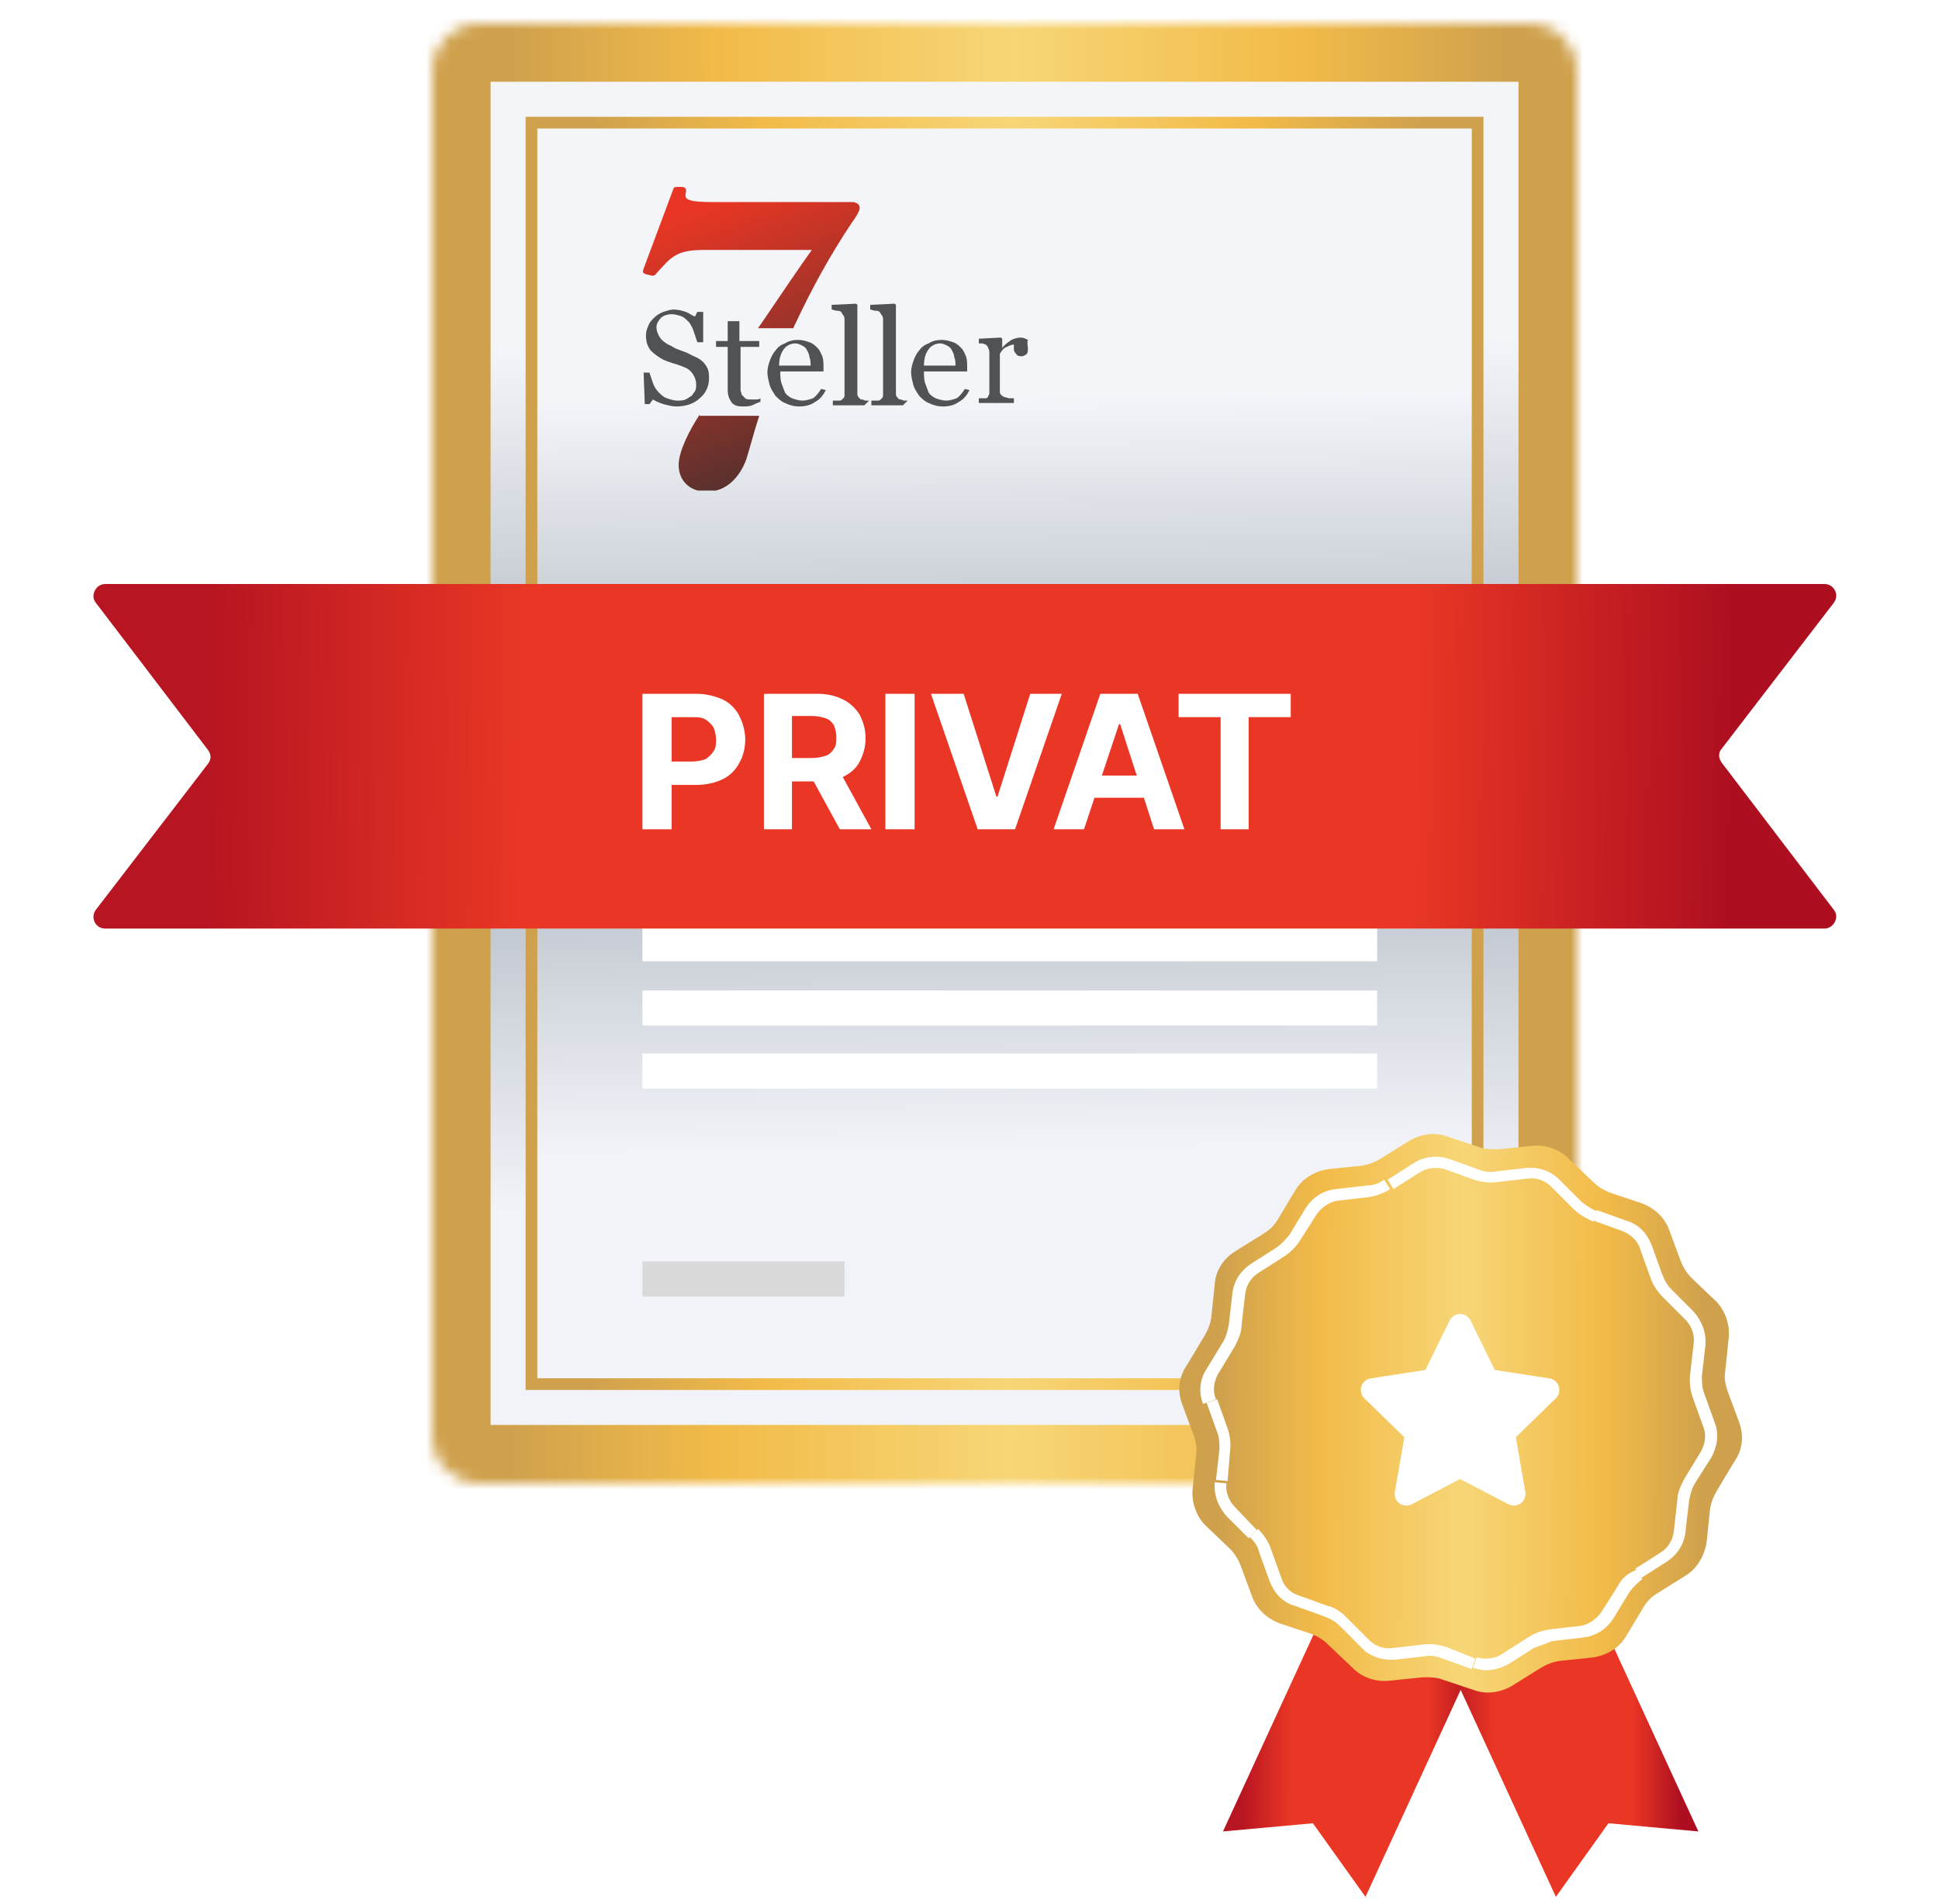 <?xml version="1.0" encoding="utf-8"?>
<!-- Generator: Adobe Illustrator 28.3.0, SVG Export Plug-In . SVG Version: 6.00 Build 0)  -->
<svg version="1.1" id="Layer_1" xmlns="http://www.w3.org/2000/svg" xmlns:xlink="http://www.w3.org/1999/xlink" x="0px" y="0px"
	 viewBox="0 0 166 163" style="enable-background:new 0 0 166 163;" xml:space="preserve">
<style type="text/css">
	.st0{fill:#FFFFFF;}
	.st1{fill:#FFFFFF;filter:url(#Adobe_OpacityMaskFilter);}
	
		.st2{mask:url(#path-2-inside-1_321_11232_00000078767736098837092640000015968375808150153150_);fill:url(#SVGID_1_);stroke:url(#SVGID_00000141436939847568322440000007880259004775014052_);stroke-width:10;stroke-linecap:round;}
	
		.st3{fill:url(#SVGID_00000157277230321573447300000004618251385535942576_);stroke:url(#SVGID_00000052072171133509901220000006958330902602030213_);stroke-linecap:round;}
	.st4{clip-path:url(#SVGID_00000091716433232049136150000005166307807975268995_);}
	.st5{fill:url(#SVGID_00000125593386449788138070000008451271457846270136_);}
	.st6{fill:#4F5353;}
	.st7{fill:#D9D9D9;}
	.st8{fill:url(#SVGID_00000072977516990485201020000006423530757487938181_);}
	.st9{fill:url(#SVGID_00000003062607726692516520000018170069600465189006_);}
	.st10{fill:url(#SVGID_00000080917828828013854700000016723993092777407877_);}
	.st11{fill:url(#SVGID_00000032645202212175137390000015089995384942154112_);}
	.st12{fill:#FFFFFF;stroke:#FFFFFF;stroke-width:2;stroke-linecap:round;stroke-linejoin:round;}
</style>
<g>
	<path class="st0" d="M41,8h90c2.2,0,4,1.8,4,4v111c0,2.2-1.8,4-4,4H41c-2.2,0-4-1.8-4-4V12C37,9.8,38.8,8,41,8z"/>
</g>
<defs>
	<filter id="Adobe_OpacityMaskFilter" filterUnits="userSpaceOnUse" x="32" y="-3" width="108" height="135">
		<feColorMatrix  type="matrix" values="1 0 0 0 0  0 1 0 0 0  0 0 1 0 0  0 0 0 1 0"/>
	</filter>
</defs>
<mask maskUnits="userSpaceOnUse" x="32" y="-3" width="108" height="135" id="path-2-inside-1_321_11232_00000078767736098837092640000015968375808150153150_">
	<path class="st1" d="M41,2h90c2.2,0,4,1.8,4,4v117c0,2.2-1.8,4-4,4H41c-2.2,0-4-1.8-4-4V6C37,3.8,38.8,2,41,2z"/>
</mask>
<linearGradient id="SVGID_1_" gradientUnits="userSpaceOnUse" x1="85.635" y1="134.526" x2="86.403" y2="60.847" gradientTransform="matrix(1 0 0 -1 0 164)">
	<stop  offset="0" style="stop-color:#F3F5F9"/>
	<stop  offset="0.487" style="stop-color:#A9B1BB"/>
	<stop  offset="1" style="stop-color:#F1F3F8"/>
</linearGradient>
<linearGradient id="SVGID_00000106841827076050162170000004800907014522843308_" gradientUnits="userSpaceOnUse" x1="128.952" y1="99.411" x2="43.569" y2="99.562" gradientTransform="matrix(1 0 0 -1 0 164)">
	<stop  offset="0" style="stop-color:#CFA14D"/>
	<stop  offset="0.21" style="stop-color:#F2BB49"/>
	<stop  offset="0.496" style="stop-color:#F7D677"/>
	<stop  offset="0.79" style="stop-color:#F2BB49"/>
	<stop  offset="1" style="stop-color:#CFA14D"/>
</linearGradient>
<path style="mask:url(#path-2-inside-1_321_11232_00000078767736098837092640000015968375808150153150_);fill:url(#SVGID_1_);stroke:url(#SVGID_00000106841827076050162170000004800907014522843308_);stroke-width:10;stroke-linecap:round;" d="
	M41,2h90c2.2,0,4,1.8,4,4v117c0,2.2-1.8,4-4,4H41c-2.2,0-4-1.8-4-4V6C37,3.8,38.8,2,41,2z"/>
<linearGradient id="SVGID_00000111183533411599968720000014242902090835168921_" gradientUnits="userSpaceOnUse" x1="85.668" y1="130.042" x2="86.366" y2="65.796" gradientTransform="matrix(1 0 0 -1 0 164)">
	<stop  offset="0" style="stop-color:#F3F5F9"/>
	<stop  offset="0.487" style="stop-color:#A9B1BB"/>
	<stop  offset="1" style="stop-color:#F1F3F8"/>
</linearGradient>
<linearGradient id="SVGID_00000040575498531342579760000002564608650535189390_" gradientUnits="userSpaceOnUse" x1="121.939" y1="99.427" x2="50.497" y2="99.548" gradientTransform="matrix(1 0 0 -1 0 164)">
	<stop  offset="0" style="stop-color:#CFA14D"/>
	<stop  offset="0.21" style="stop-color:#F2BB49"/>
	<stop  offset="0.496" style="stop-color:#F7D677"/>
	<stop  offset="0.79" style="stop-color:#F2BB49"/>
	<stop  offset="1" style="stop-color:#CFA14D"/>
</linearGradient>
<rect x="45.5" y="10.5" style="fill:url(#SVGID_00000111183533411599968720000014242902090835168921_);stroke:url(#SVGID_00000040575498531342579760000002564608650535189390_);stroke-linecap:round;" width="81" height="108"/>
<g>
	<defs>
		<rect id="SVGID_00000047771195231207425400000009614661872432402867_" x="55" y="16" width="33" height="26"/>
	</defs>
	<clipPath id="SVGID_00000059312002430090305710000010237346700101482158_">
		<use xlink:href="#SVGID_00000047771195231207425400000009614661872432402867_"  style="overflow:visible;"/>
	</clipPath>
	<g style="clip-path:url(#SVGID_00000059312002430090305710000010237346700101482158_);">
		
			<linearGradient id="SVGID_00000029724418641204245810000002556933843647488137_" gradientUnits="userSpaceOnUse" x1="60.963" y1="146.758" x2="72.66" y2="118.723" gradientTransform="matrix(1 0 0 -1 0 164)">
			<stop  offset="0" style="stop-color:#E93624"/>
			<stop  offset="1" style="stop-color:#2C2F31"/>
		</linearGradient>
		<path style="fill:url(#SVGID_00000029724418641204245810000002556933843647488137_);" d="M59.9,35.5L59.9,35.5
			c-0.8,1.2-1.8,3.1-1.8,4.3c0,1.4,1,2.3,2.4,2.3c1.8,0,2.9-1.4,3.4-2.8c0.4-1.3,0.7-2.5,1.1-3.7H59.9z M73.1,17.3H61
			c-2,0-2.4-0.2-2.3-0.7S58.7,16,58.2,16c-0.5,0-0.5,0-0.6,0.3L55.1,23c-0.1,0.3-0.1,0.4,0.3,0.5s0.6,0.2,0.8-0.1c1.2-1.3,1.6-2,4-2
			h9.3c-0.8,1.1-2.7,3.9-4.6,6.7h3c0.1-0.1,0.1-0.3,0.2-0.4c1.4-3,3-5.9,4.8-8.6c0.3-0.4,0.7-1,0.7-1.3
			C73.6,17.5,73.4,17.4,73.1,17.3C73.2,17.3,73.2,17.3,73.1,17.3"/>
		<path class="st6" d="M60.2,31c0.2,0.2,0.3,0.4,0.4,0.6c0.1,0.3,0.1,0.5,0.1,0.8c0,0.7-0.3,1.3-0.8,1.7c-0.5,0.5-1.3,0.7-2,0.7
			c-0.4,0-0.7-0.1-1.1-0.2c-0.3-0.1-0.6-0.2-0.9-0.4l-0.3,0.4h-0.4l-0.1-2.7h0.5c0.1,0.3,0.2,0.6,0.3,0.9c0.1,0.3,0.3,0.6,0.5,0.8
			c0.2,0.2,0.4,0.4,0.7,0.5c0.3,0.1,0.6,0.2,0.9,0.2c0.2,0,0.5,0,0.7-0.1c0.2-0.1,0.3-0.2,0.5-0.3c0.1-0.1,0.2-0.3,0.3-0.4
			c0.1-0.2,0.1-0.4,0.1-0.6c0-0.3-0.1-0.6-0.3-0.9c-0.2-0.3-0.5-0.5-0.8-0.6c-0.3-0.1-0.5-0.2-0.9-0.3c-0.3-0.1-0.6-0.2-0.8-0.3
			c-0.4-0.2-0.8-0.5-1.1-0.8c-0.3-0.4-0.4-0.8-0.4-1.3c0-0.3,0.1-0.6,0.2-0.8c0.1-0.3,0.3-0.5,0.5-0.7c0.2-0.2,0.5-0.4,0.8-0.5
			c0.3-0.1,0.6-0.2,0.9-0.2c0.3,0,0.7,0.1,1,0.2c0.3,0.1,0.5,0.3,0.8,0.4l0.2-0.4h0.5l0,2.6h-0.5c-0.1-0.3-0.2-0.6-0.3-0.9
			c-0.1-0.3-0.2-0.5-0.4-0.8c-0.2-0.2-0.4-0.4-0.6-0.5c-0.3-0.1-0.6-0.2-0.9-0.2c-0.3,0-0.7,0.1-0.9,0.3c-0.2,0.2-0.4,0.5-0.4,0.8
			c0,0.3,0.1,0.6,0.3,0.9c0.2,0.3,0.4,0.4,0.7,0.6c0.3,0.1,0.5,0.3,0.8,0.4c0.3,0.1,0.5,0.2,0.8,0.3c0.2,0.1,0.4,0.2,0.6,0.3
			C59.9,30.7,60.1,30.9,60.2,31"/>
		<path class="st6" d="M65.1,34.4c-0.3,0.1-0.5,0.2-0.7,0.3c-0.3,0.1-0.5,0.1-0.8,0.1c-0.5,0-0.8-0.1-1-0.4c-0.2-0.3-0.3-0.6-0.3-1
			v-3.7h-1v-0.5h1v-1.7h1v1.7H65v0.5h-1.6v3.1c0,0.2,0,0.4,0,0.6c0,0.1,0.1,0.3,0.1,0.4c0.1,0.1,0.2,0.2,0.3,0.3
			c0.1,0.1,0.3,0.1,0.5,0.1c0.1,0,0.2,0,0.4,0c0.1,0,0.3,0,0.4-0.1L65.1,34.4L65.1,34.4z"/>
		<path class="st6" d="M70.7,33.4c-0.2,0.4-0.5,0.8-0.9,1c-0.4,0.3-0.9,0.4-1.4,0.4c-0.4,0-0.8-0.1-1.2-0.3
			c-0.3-0.1-0.6-0.4-0.8-0.6c-0.2-0.3-0.4-0.6-0.5-0.9c-0.1-0.4-0.2-0.8-0.2-1.1c0-0.4,0.1-0.7,0.2-1c0.1-0.3,0.3-0.7,0.5-0.9
			c0.2-0.3,0.5-0.5,0.8-0.6c0.3-0.2,0.7-0.3,1.1-0.3c0.4,0,0.7,0.1,1,0.2c0.3,0.1,0.5,0.3,0.7,0.5c0.2,0.2,0.3,0.5,0.4,0.7
			c0.1,0.3,0.1,0.6,0.1,0.9v0.4h-3.7c0,0.3,0,0.7,0.1,1c0.1,0.3,0.2,0.5,0.3,0.8c0.1,0.2,0.4,0.4,0.6,0.5c0.3,0.1,0.6,0.2,0.9,0.2
			c0.3,0,0.6-0.1,0.9-0.2c0.3-0.2,0.5-0.5,0.7-0.8L70.7,33.4L70.7,33.4z M69.4,31.3c0-0.2,0-0.5-0.1-0.7c0-0.2-0.1-0.4-0.2-0.6
			c-0.1-0.2-0.2-0.3-0.4-0.4c-0.2-0.1-0.4-0.2-0.6-0.2c-0.4,0-0.8,0.2-1,0.5c-0.3,0.4-0.4,0.9-0.4,1.4L69.4,31.3L69.4,31.3z"/>
		<path class="st6" d="M74,34.7h-2.7v-0.4l0.3,0c0.1,0,0.2,0,0.3,0c0.1,0,0.2-0.1,0.3-0.2c0.1-0.1,0.1-0.2,0.1-0.3v-6.4
			c0-0.1,0-0.3-0.1-0.4c-0.1-0.1-0.1-0.2-0.2-0.3c-0.1-0.1-0.3-0.1-0.4-0.1c-0.1,0-0.3-0.1-0.4-0.1v-0.4l2.1-0.1l0.1,0.1v7.6
			c0,0.1,0,0.2,0.1,0.3c0.1,0.1,0.1,0.2,0.3,0.2c0.1,0,0.2,0.1,0.3,0.1c0.1,0,0.2,0,0.3,0L74,34.7L74,34.7z"/>
		<path class="st6" d="M77.3,34.7h-2.7v-0.4l0.3,0c0.1,0,0.2,0,0.3,0c0.1,0,0.2-0.1,0.3-0.2c0.1-0.1,0.1-0.2,0.1-0.3v-6.4
			c0-0.1,0-0.3-0.1-0.4c-0.1-0.1-0.1-0.2-0.2-0.3c-0.1-0.1-0.3-0.1-0.4-0.1c-0.1,0-0.3-0.1-0.4-0.1v-0.4l2.1-0.1l0.1,0.1v7.6
			c0,0.1,0,0.2,0.1,0.3c0.1,0.1,0.1,0.2,0.3,0.2c0.1,0,0.2,0.1,0.3,0.1c0.1,0,0.2,0,0.3,0L77.3,34.7L77.3,34.7z"/>
		<path class="st6" d="M83,33.4c-0.2,0.4-0.5,0.8-0.9,1c-0.4,0.3-0.9,0.4-1.4,0.4c-0.4,0-0.8-0.1-1.2-0.3c-0.3-0.1-0.6-0.4-0.8-0.6
			c-0.2-0.3-0.4-0.6-0.5-0.9c-0.1-0.4-0.2-0.8-0.2-1.1c0-0.4,0.1-0.7,0.2-1c0.1-0.3,0.3-0.7,0.5-0.9c0.2-0.3,0.5-0.5,0.8-0.6
			c0.3-0.2,0.7-0.3,1.1-0.3c0.4,0,0.7,0.1,1,0.2c0.3,0.1,0.5,0.3,0.7,0.5c0.2,0.2,0.3,0.5,0.4,0.7c0.1,0.3,0.1,0.6,0.1,0.9v0.4h-3.7
			c0,0.3,0,0.7,0.1,1c0.1,0.3,0.2,0.5,0.3,0.8c0.1,0.2,0.4,0.4,0.6,0.5c0.3,0.1,0.6,0.2,0.9,0.2c0.3,0,0.6-0.1,0.9-0.2
			c0.3-0.2,0.5-0.5,0.7-0.8L83,33.4L83,33.4z M81.8,31.3c0-0.2,0-0.5-0.1-0.7c0-0.2-0.1-0.4-0.2-0.6c-0.1-0.2-0.2-0.3-0.4-0.4
			c-0.2-0.1-0.4-0.2-0.6-0.2c-0.4,0-0.8,0.2-1,0.5c-0.3,0.4-0.4,0.9-0.4,1.4L81.8,31.3L81.8,31.3z"/>
		<path class="st6" d="M88,29.8c0,0.2,0,0.4-0.1,0.5c-0.1,0.1-0.3,0.2-0.4,0.2c-0.2,0-0.4,0-0.5-0.2c-0.1-0.1-0.2-0.2-0.2-0.4
			c0-0.1,0-0.1,0-0.2c0-0.1,0-0.1,0-0.2c-0.2,0-0.4,0.1-0.6,0.2c-0.3,0.1-0.5,0.4-0.6,0.6v3.2c0,0.1,0,0.2,0.1,0.3
			c0.1,0.1,0.1,0.1,0.3,0.2c0.1,0,0.3,0.1,0.4,0.1c0.1,0,0.3,0,0.4,0v0.4h-3v-0.4l0.3,0c0.1,0,0.2,0,0.3,0c0.1,0,0.2-0.1,0.2-0.2
			c0.1-0.1,0.1-0.2,0.1-0.3v-3.4c0-0.1,0-0.2-0.1-0.4c0-0.1-0.1-0.2-0.2-0.3c-0.1,0-0.2-0.1-0.3-0.1c-0.1,0-0.2,0-0.3,0v-0.4
			l1.9-0.1l0.1,0.1v0.8h0c0.2-0.3,0.5-0.5,0.8-0.7c0.2-0.1,0.5-0.2,0.8-0.2c0.2,0,0.4,0.1,0.6,0.2C87.9,29.4,88,29.6,88,29.8"/>
	</g>
</g>
<path class="st0" d="M117.9,63H55v3h62.9V63z"/>
<path class="st0" d="M117.9,68.4H55v3h62.9V68.4z"/>
<path class="st0" d="M117.9,73.9H55v3h62.9V73.9z"/>
<path class="st0" d="M117.9,79.3H55v3h62.9V79.3z"/>
<path class="st0" d="M117.9,84.8H55v3h62.9V84.8z"/>
<path class="st0" d="M117.9,90.2H55v3h62.9V90.2z"/>
<path class="st7" d="M72.3,108H55v3h17.3V108z"/>
<linearGradient id="SVGID_00000183941712218577369060000011276386941892756108_" gradientUnits="userSpaceOnUse" x1="126.443" y1="16.216" x2="106.313" y2="16.252" gradientTransform="matrix(1 0 0 -1 0 164)">
	<stop  offset="0" style="stop-color:#AE0F20"/>
	<stop  offset="0.21" style="stop-color:#EA3725"/>
	<stop  offset="0.79" style="stop-color:#EA3725"/>
	<stop  offset="1" style="stop-color:#B71521"/>
</linearGradient>
<path style="fill:url(#SVGID_00000183941712218577369060000011276386941892756108_);" d="M116.9,162.4l-4.5-6.3l-7.7,0.7l0,0
	l10.9-23.7l12.2,5.6L116.9,162.4z"/>
<linearGradient id="SVGID_00000142150096312511599420000009189535503739196290_" gradientUnits="userSpaceOnUse" x1="143.908" y1="16.216" x2="123.778" y2="16.252" gradientTransform="matrix(1 0 0 -1 0 164)">
	<stop  offset="0" style="stop-color:#AE0F20"/>
	<stop  offset="0.21" style="stop-color:#EA3725"/>
	<stop  offset="0.79" style="stop-color:#EA3725"/>
	<stop  offset="1" style="stop-color:#B71521"/>
</linearGradient>
<path style="fill:url(#SVGID_00000142150096312511599420000009189535503739196290_);" d="M133.2,162.4l4.5-6.3l7.7,0.7l0,0
	l-10.9-23.7l-12.2,5.6L133.2,162.4z"/>
<linearGradient id="SVGID_00000092427435942110067180000005412046934858267028_" gradientUnits="userSpaceOnUse" x1="146.037" y1="42.976" x2="104.217" y2="43.071" gradientTransform="matrix(1 0 0 -1 0 164)">
	<stop  offset="0" style="stop-color:#CFA14D"/>
	<stop  offset="0.21" style="stop-color:#F2BB49"/>
	<stop  offset="0.496" style="stop-color:#F7D677"/>
	<stop  offset="0.79" style="stop-color:#F2BB49"/>
	<stop  offset="1" style="stop-color:#CFA14D"/>
</linearGradient>
<path style="fill:url(#SVGID_00000092427435942110067180000005412046934858267028_);" d="M144.3,134.9l-2.4,1.5
	c-0.5,0.3-0.9,0.7-1.2,1.2l-1.5,2.5c-0.6,1-1.6,1.6-2.8,1.8l-2.9,0.3c-0.6,0.1-1.1,0.3-1.6,0.6l-2.4,1.5c-1,0.6-2.2,0.8-3.3,0.4
	l-2.7-0.9c-0.5-0.2-1.1-0.2-1.7-0.2l-2.9,0.3c-1.2,0.1-2.3-0.3-3.1-1.1l-2.1-2c-0.4-0.4-0.9-0.7-1.4-0.9l-2.7-0.9
	c-1.1-0.4-2-1.2-2.4-2.3l-1-2.7c-0.2-0.5-0.5-1-0.9-1.4l-2.1-2c-0.8-0.8-1.2-2-1.1-3.1l0.3-2.9c0.1-0.6,0-1.1-0.2-1.7l-1-2.7
	c-0.4-1.1-0.3-2.3,0.4-3.3l1.5-2.5c0.3-0.5,0.5-1,0.6-1.6l0.3-2.9c0.1-1.2,0.8-2.2,1.8-2.8l2.4-1.5c0.5-0.3,0.9-0.7,1.2-1.2l1.5-2.5
	c0.6-1,1.6-1.6,2.8-1.8l2.9-0.3c0.6-0.1,1.1-0.3,1.6-0.6l2.4-1.5c1-0.6,2.2-0.8,3.3-0.4l2.7,0.9c0.5,0.2,1.1,0.2,1.7,0.2l2.9-0.3
	c1.2-0.1,2.3,0.3,3.1,1.1l2.1,2c0.4,0.4,0.9,0.7,1.4,0.9l2.7,0.9c1.1,0.4,2,1.2,2.4,2.3l1,2.7c0.2,0.5,0.5,1,0.9,1.4l2.1,2
	c0.8,0.8,1.2,2,1.1,3.1l-0.3,2.9c-0.1,0.6,0,1.1,0.2,1.7l1,2.7c0.4,1.1,0.3,2.3-0.4,3.3l-1.5,2.5c-0.3,0.5-0.5,1-0.6,1.6l-0.3,2.9
	C145.9,133.2,145.3,134.3,144.3,134.9z"/>
<g>
	
		<linearGradient id="SVGID_00000031186256205398374820000010923843312047965066_" gradientUnits="userSpaceOnUse" x1="147.994" y1="98.485" x2="18.011" y2="99.966" gradientTransform="matrix(1 0 0 -1 0 164)">
		<stop  offset="0" style="stop-color:#AE0F20"/>
		<stop  offset="0.21" style="stop-color:#EA3725"/>
		<stop  offset="0.79" style="stop-color:#EA3725"/>
		<stop  offset="1" style="stop-color:#B71521"/>
	</linearGradient>
	<path style="fill:url(#SVGID_00000031186256205398374820000010923843312047965066_);" d="M157,51.6c0.5-0.7,0-1.6-0.8-1.6H9
		c-0.8,0-1.3,1-0.8,1.6l9.6,12.6c0.3,0.4,0.3,0.8,0,1.2L8.2,77.9c-0.5,0.7,0,1.6,0.8,1.6h147.2c0.8,0,1.3-1,0.8-1.6l-9.6-12.6
		c-0.3-0.4-0.3-0.9,0-1.2L157,51.6L157,51.6z"/>
</g>
<path class="st0" d="M55,71V59.4h4.6c0.9,0,1.6,0.2,2.3,0.5c0.6,0.3,1.1,0.8,1.4,1.4c0.3,0.6,0.5,1.3,0.5,2c0,0.8-0.2,1.5-0.5,2
	c-0.3,0.6-0.8,1.1-1.4,1.4c-0.6,0.3-1.4,0.5-2.3,0.5h-2.9v-2h2.5c0.5,0,0.9-0.1,1.2-0.2c0.3-0.2,0.5-0.4,0.7-0.7
	c0.2-0.3,0.2-0.6,0.2-1c0-0.4-0.1-0.7-0.2-1c-0.2-0.3-0.4-0.5-0.7-0.7c-0.3-0.2-0.7-0.2-1.2-0.2h-1.7V71H55z M65.4,71V59.4H70
	c0.9,0,1.6,0.2,2.2,0.5c0.6,0.3,1.1,0.8,1.4,1.3c0.3,0.6,0.5,1.2,0.5,2c0,0.8-0.2,1.4-0.5,2c-0.3,0.6-0.8,1-1.4,1.3
	c-0.6,0.3-1.4,0.4-2.3,0.4h-3.1v-2h2.7c0.5,0,0.9-0.1,1.2-0.2c0.3-0.1,0.5-0.3,0.7-0.6c0.2-0.3,0.2-0.6,0.2-1c0-0.4-0.1-0.7-0.2-1
	c-0.2-0.3-0.4-0.5-0.7-0.6c-0.3-0.1-0.7-0.2-1.2-0.2h-1.7V71H65.4z M71.7,65.7l2.9,5.3h-2.7L69,65.7H71.7z M78.3,59.4V71h-2.5V59.4
	H78.3z M82.5,59.4l2.8,8.8h0.1l2.8-8.8h2.7l-4,11.6h-3.2l-4-11.6H82.5z M92.8,71h-2.6l4-11.6h3.2l4,11.6h-2.6l-2.9-9h-0.1L92.8,71z
	 M92.6,66.4h6.2v1.9h-6.2V66.4z M100.9,61.4v-2h9.6v2h-3.6V71h-2.4v-9.6H100.9z"/>
<path class="st12" d="M125,113.5l2.3,4.7l5.2,0.8l-3.8,3.7l0.9,5.2l-4.6-2.4l-4.6,2.4l0.9-5.2l-3.8-3.7l5.2-0.8L125,113.5z"/>
<g>
	<path class="st0" d="M138.5,135.8l-1.4,2.2l0.4,0.3l-0.4-0.3c-0.4,0.6-1.1,1.1-1.8,1.2l0,0l-2.6,0.3l0.1,0.5l-0.1-0.5
		c-0.7,0.1-1.3,0.3-1.9,0.7l0.3,0.4l0,0l-0.3-0.4l-2.2,1.4l0.3,0.4l-0.3-0.4c-0.6,0.4-1.4,0.5-2.2,0.3l-0.3,0.9
		c0.4,0.1,0.8,0.2,1.1,0.2c0.7,0,1.3-0.2,1.9-0.5l0,0l2.2-1.4l1.6-0.6l2.6-0.3l-0.1-0.5l0.1,0.5c1.1-0.1,2-0.7,2.6-1.6l0,0l1.4-2.3
		c0.3-0.4,0.7-0.8,1.1-1.1l-0.5-0.8C139.3,134.7,138.8,135.2,138.5,135.8z"/>
	<path class="st0" d="M123.8,141l-0.2,0.5L123.8,141c-0.7-0.2-1.3-0.3-2-0.2l-2.6,0.3c-0.8,0.1-1.5-0.2-2-0.7l-1.9-1.9c0,0,0,0,0,0
		l-0.3-0.3l0,0c-0.4-0.3-0.8-0.6-1.3-0.7l-2.5-0.9c-0.7-0.2-1.3-0.8-1.5-1.5l-0.9-2.5c-0.2-0.6-0.6-1.2-1.1-1.7l-0.7,0.7
		c0.4,0.4,0.7,0.8,0.8,1.3l0.9,2.5c0.4,1,1.1,1.8,2.2,2.1l2.5,0.9c0.5,0.2,0.9,0.4,1.3,0.8l1.5,1.5h0l0.7,0.7l0,0
		c0.6,0.4,1.3,0.7,2.1,0.7c0.1,0,0.3,0,0.4,0l2.6-0.3c0.5-0.1,1,0,1.5,0.2l0,0l2.5,0.9l0.3-0.9L123.8,141z"/>
	<path class="st0" d="M105.7,129c-0.5-0.5-0.8-1.3-0.7-2l-1-0.1c-0.1,1.1,0.3,2.1,1,2.9l1.9,1.9l0.7-0.7L105.7,129z"/>
	<path class="st0" d="M105.3,124.3c0.1-0.7,0-1.4-0.2-2l-0.9-2.5l-0.9,0.3l0.9,2.5c0.2,0.5,0.2,1,0.2,1.5l-0.3,2.6l1,0.1
		L105.3,124.3z"/>
	<path class="st0" d="M104.1,119.8c-0.3-0.7-0.2-1.5,0.2-2.2l1.4-2.3l0,0c0,0,0,0,0,0l0,0l0,0c0.3-0.6,0.6-1.2,0.6-1.9l-0.5-0.1l0,0
		l0.5,0.1l0.3-2.6c0.1-0.8,0.5-1.4,1.1-1.8l2.2-1.4c0.6-0.4,1.1-0.9,1.4-1.4l1.4-2.2l-0.4-0.3l0.4,0.3c0.4-0.6,1.1-1.1,1.8-1.2l0,0
		l2.6-0.3l-0.1-0.5l0.1,0.5c0.7-0.1,1.3-0.3,1.9-0.7l-0.5-0.8c-0.4,0.3-0.9,0.5-1.5,0.5l0,0l-2.6,0.3l0.1,0.5l-0.1-0.5
		c-1.1,0.1-2,0.7-2.6,1.6l0,0l-1.4,2.3c-0.3,0.4-0.7,0.8-1.1,1.1l-2.2,1.4c-0.9,0.6-1.5,1.5-1.6,2.6l-0.3,2.6l0,0
		c-0.1,0.5-0.2,1-0.5,1.5l-1.4,2.3c-0.6,0.9-0.7,2-0.3,3L104.1,119.8z"/>
	<path class="st0" d="M119.3,101.8l2.2-1.4l-0.3-0.4l0.3,0.4c0.6-0.4,1.4-0.5,2.2-0.3l0.3-0.9c-1-0.3-2.1-0.2-3,0.4l0,0l-2.2,1.4
		L119.3,101.8z"/>
	<path class="st0" d="M126.2,101l0.2-0.5L126.2,101c0.6,0.2,1.3,0.3,2,0.2l2.6-0.3c0.8-0.1,1.5,0.2,2,0.7l0.4-0.4l-0.4,0.4l1.9,1.9
		c0.5,0.5,1.1,0.8,1.7,1.1l0.3-0.9c-0.5-0.2-0.9-0.5-1.3-0.8l-1.9-1.9l0,0c-0.8-0.8-1.8-1.1-2.9-1l-2.6,0.3c-0.5,0.1-1,0-1.5-0.2
		l0,0l-2.5-0.9l-0.3,0.9L126.2,101z"/>
	<path class="st0" d="M146.8,121.8l-0.9-2.5c-0.2-0.5-0.2-1-0.2-1.5l0.3-2.6c0.1-1.1-0.3-2.1-1-2.9l-1.9-1.9
		c-0.4-0.4-0.6-0.8-0.8-1.3l-0.9-2.5l-0.5,0.2l0.5-0.2c-0.4-1-1.1-1.8-2.2-2.1l-2.5-0.9l-0.3,0.9l2.5,0.9c0.7,0.3,1.3,0.8,1.5,1.5
		l0,0l0.9,2.5c0.2,0.6,0.6,1.2,1.1,1.7l1.9,1.9c0.5,0.5,0.8,1.3,0.7,2l-0.3,2.6c-0.1,0.7,0,1.4,0.2,2l0.9,2.5
		c0.3,0.7,0.2,1.5-0.2,2.2l-1.4,2.3c-0.3,0.6-0.6,1.2-0.6,1.8l-0.3,2.7c-0.1,0.8-0.5,1.4-1.1,1.8l0,0l-2.2,1.4l0.5,0.8l2.2-1.4
		l-0.3-0.4l0.3,0.4c0.9-0.6,1.5-1.5,1.6-2.6l0.3-2.6c0.1-0.5,0.2-1,0.5-1.5l1.4-2.2C147,123.9,147.2,122.8,146.8,121.8z"/>
</g>
</svg>
